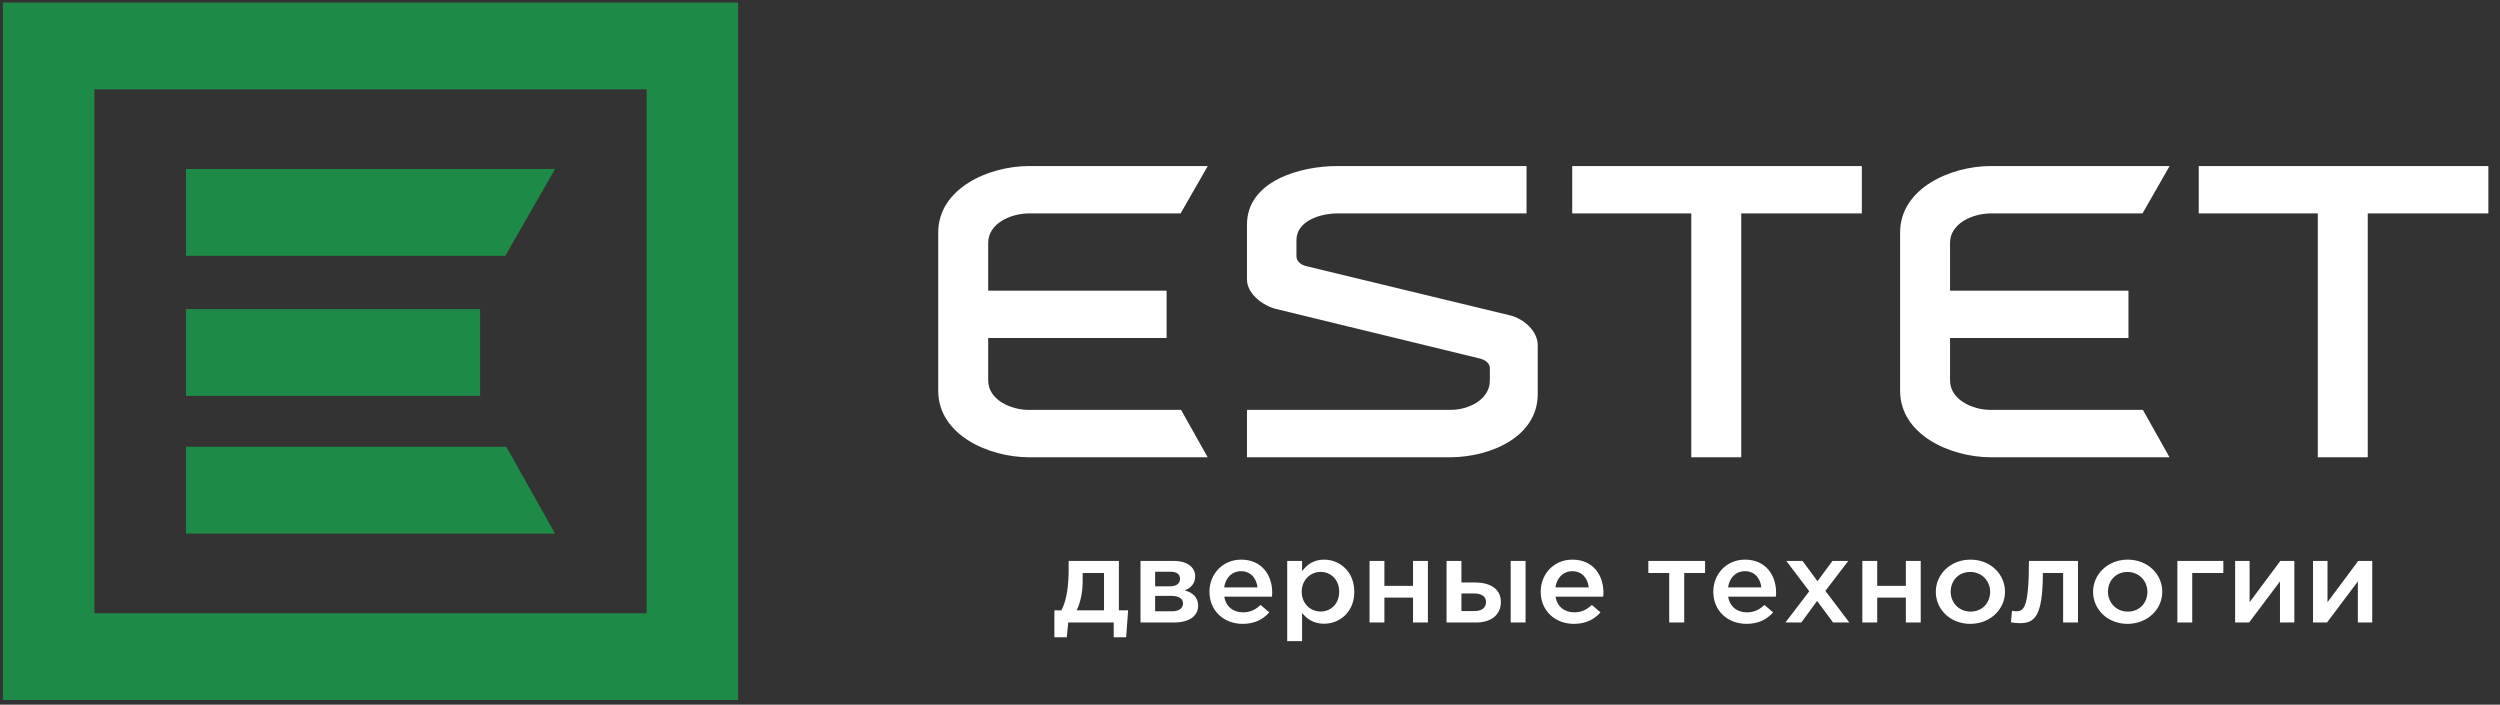 <svg width="149" height="42" viewBox="0 0 149 42" fill="none" xmlns="http://www.w3.org/2000/svg">
<rect x="0" y="0" width="149" height="42" fill="#333333" stroke="none"/>
<path d="M126.856 20.144C126.856 19.203 126.856 18.263 126.856 17.322C123.676 17.322 119.405 17.322 116.222 17.322V14.476C116.222 13.316 117.567 12.728 118.631 12.72H127.693C128.231 11.777 128.767 10.834 129.309 9.896C125.759 9.896 122.188 9.896 118.631 9.896C116.233 9.907 113.271 11.233 113.247 13.825V23.324C113.271 25.916 116.233 27.24 118.631 27.253C122.188 27.253 125.746 27.253 129.303 27.253L127.717 24.429H118.631C117.562 24.429 116.222 23.822 116.222 22.673V20.144C119.405 20.144 123.676 20.144 126.856 20.144ZM62.841 37.98H63.58L63.667 37.1H66.377V37.98H67.118L67.236 36.375H66.686V33.43H63.692V33.882C63.692 34.91 63.58 35.766 63.26 36.375H62.841V37.98ZM64.168 36.375C64.392 35.924 64.526 35.306 64.526 34.639V34.152H65.8V36.375H64.168ZM67.974 37.1H69.981C70.859 37.1 71.408 36.723 71.408 36.105C71.408 35.585 71.08 35.314 70.61 35.189C70.941 35.049 71.233 34.814 71.233 34.349C71.233 33.786 70.727 33.43 69.959 33.43H67.974V37.1ZM68.846 36.433V35.514H69.806C70.282 35.514 70.509 35.694 70.509 35.96C70.509 36.244 70.282 36.433 69.85 36.433H68.846ZM68.846 34.945V34.076H69.768C70.164 34.076 70.331 34.256 70.331 34.494C70.331 34.757 70.129 34.945 69.754 34.945H68.846ZM74.066 37.182C74.777 37.182 75.283 36.911 75.649 36.496L75.13 36.055C74.821 36.343 74.514 36.496 74.082 36.496C73.511 36.496 73.062 36.162 72.969 35.563H75.811C75.816 35.522 75.824 35.383 75.824 35.328C75.824 34.273 75.201 33.354 73.973 33.354C72.866 33.354 72.084 34.215 72.084 35.265C72.084 36.411 72.948 37.182 74.066 37.182ZM72.961 35.008C73.041 34.439 73.423 34.043 73.965 34.043C74.55 34.043 74.886 34.467 74.947 35.008H72.961ZM76.718 38.21H77.604V36.528C77.875 36.87 78.277 37.174 78.914 37.174C79.838 37.174 80.716 36.487 80.716 35.271C80.716 34.043 79.83 33.354 78.914 33.354C78.293 33.354 77.889 33.66 77.604 34.043V33.43H76.718V38.21ZM78.709 36.446C78.11 36.446 77.582 35.982 77.582 35.271C77.582 34.557 78.11 34.084 78.709 34.084C79.311 34.084 79.816 34.549 79.816 35.257C79.816 35.995 79.316 36.446 78.709 36.446ZM81.624 37.1H82.51V35.618H84.216V37.1H85.102V33.43H84.216V34.918H82.51V33.43H81.624V37.1ZM86.215 37.1H87.981C88.889 37.1 89.452 36.632 89.452 35.875C89.452 35.077 88.785 34.716 87.916 34.716H87.101V33.43H86.215V37.1ZM87.101 36.419V35.369H87.847C88.304 35.369 88.566 35.55 88.566 35.875C88.566 36.23 88.309 36.419 87.864 36.419H87.101ZM90.037 37.1H90.923V33.43H90.037V37.1ZM93.808 37.182C94.519 37.182 95.025 36.911 95.391 36.496L94.872 36.055C94.563 36.343 94.257 36.496 93.825 36.496C93.253 36.496 92.805 36.162 92.712 35.563H95.553C95.558 35.522 95.566 35.383 95.566 35.328C95.566 34.273 94.943 33.354 93.713 33.354C92.608 33.354 91.826 34.215 91.826 35.265C91.826 36.411 92.69 37.182 93.808 37.182ZM92.704 35.008C92.783 34.439 93.166 34.043 93.707 34.043C94.292 34.043 94.629 34.467 94.689 35.008H92.704ZM99.485 37.1H100.379V34.152H101.623V33.43H98.241V34.152H99.485V37.1ZM104.098 37.182C104.809 37.182 105.314 36.911 105.678 36.496L105.159 36.055C104.852 36.343 104.543 36.496 104.111 36.496C103.543 36.496 103.094 36.162 102.998 35.563H105.839C105.848 35.522 105.856 35.383 105.856 35.328C105.856 34.273 105.232 33.354 104.002 33.354C102.897 33.354 102.112 34.215 102.112 35.265C102.112 36.411 102.977 37.182 104.098 37.182ZM102.993 35.008C103.072 34.439 103.452 34.043 103.996 34.043C104.582 34.043 104.918 34.467 104.975 35.008H102.993ZM106.411 37.1H107.357L108.3 35.815L109.252 37.1H110.22L108.793 35.216L110.16 33.43H109.216L108.322 34.639L107.431 33.43H106.463L107.833 35.238L106.411 37.1ZM110.996 37.1H111.882V35.618H113.589V37.1H114.475V33.43H113.589V34.918H111.882V33.43H110.996V37.1ZM117.425 37.182C118.62 37.182 119.498 36.312 119.498 35.271C119.498 34.21 118.625 33.354 117.439 33.354C116.255 33.354 115.374 34.223 115.374 35.271C115.374 36.329 116.246 37.182 117.425 37.182ZM117.439 36.452C116.752 36.452 116.26 35.91 116.26 35.271C116.26 34.62 116.714 34.089 117.425 34.089C118.122 34.089 118.612 34.625 118.612 35.271C118.612 35.919 118.158 36.452 117.439 36.452ZM120.37 37.141C121.226 37.141 121.754 36.813 121.754 34.152H122.962V37.1H123.848V33.43H120.925C120.925 36.222 120.619 36.433 120.17 36.433C120.113 36.433 119.973 36.419 119.916 36.403L119.85 37.092C119.982 37.114 120.23 37.141 120.37 37.141ZM126.798 37.182C127.993 37.182 128.871 36.312 128.871 35.271C128.871 34.21 127.999 33.354 126.812 33.354C125.625 33.354 124.748 34.223 124.748 35.271C124.748 36.329 125.62 37.182 126.798 37.182ZM126.812 36.452C126.126 36.452 125.634 35.91 125.634 35.271C125.634 34.62 126.088 34.089 126.798 34.089C127.493 34.089 127.985 34.625 127.985 35.271C127.985 35.919 127.531 36.452 126.812 36.452ZM129.771 37.1H130.657V34.152H132.511V33.43H129.771V37.1ZM133.213 37.1H134.047L135.887 34.653V37.1H136.743V33.43H135.909C135.294 34.251 134.684 35.071 134.077 35.889V33.43H133.213V37.1ZM137.856 37.1H138.69L140.528 34.653V37.1H141.386V33.43H140.55C139.934 34.251 139.327 35.071 138.72 35.889V33.43H137.856V37.1ZM103.778 27.253C103.778 22.408 103.778 17.563 103.778 12.72C106.173 12.72 108.568 12.72 110.966 12.72C110.966 11.777 110.966 10.836 110.966 9.896C105.213 9.896 99.457 9.896 93.704 9.896C93.704 10.836 93.704 11.777 93.704 12.72H100.8V27.253C101.793 27.253 102.785 27.253 103.778 27.253ZM141.118 27.253C141.118 22.408 141.118 17.563 141.118 12.72C143.516 12.72 145.912 12.72 148.307 12.72C148.307 11.777 148.307 10.836 148.307 9.896C142.554 9.896 136.801 9.896 131.045 9.896C131.045 10.836 131.045 11.777 131.045 12.72H138.141V27.253C139.133 27.253 140.126 27.253 141.118 27.253ZM90.981 12.72C90.981 11.777 90.981 10.836 90.981 9.896H79.707C77.468 9.896 74.32 10.798 74.32 13.385V16.66C74.32 17.505 75.264 18.224 76.062 18.416L88.227 21.375C88.49 21.44 88.796 21.645 88.796 21.93V22.673C88.796 23.822 87.527 24.429 86.453 24.429C82.409 24.429 78.365 24.429 74.32 24.429C74.32 25.372 74.32 26.313 74.32 27.253H86.453C88.804 27.24 91.648 26.061 91.648 23.485V20.576C91.648 19.731 90.82 18.996 89.999 18.796L77.837 15.859C77.558 15.794 77.268 15.578 77.268 15.282V14.314C77.268 13.161 78.701 12.72 79.707 12.72C83.464 12.72 87.224 12.72 90.981 12.72ZM69.53 20.144C69.53 19.203 69.53 18.263 69.53 17.322C66.35 17.322 62.076 17.322 58.896 17.322V14.476C58.896 13.316 60.238 12.728 61.305 12.72H70.364C70.902 11.777 71.441 10.834 71.982 9.896C68.433 9.896 64.862 9.896 61.305 9.896C58.904 9.907 55.945 11.233 55.918 13.825V23.324C55.945 25.916 58.907 27.24 61.305 27.253C64.862 27.253 68.419 27.253 71.977 27.253L70.391 24.429H61.305C60.236 24.429 58.896 23.822 58.896 22.673V20.144C62.076 20.144 66.35 20.144 69.53 20.144Z" fill="#ffffff"/>
<path fill-rule="evenodd" clip-rule="evenodd" d="M43.993 41.721V0.153C29.386 0.153 14.779 0.153 0.172 0.153C0.172 14.008 0.172 27.866 0.172 41.721C14.779 41.721 29.386 41.721 43.993 41.721ZM11.085 10.073H33.081L30.119 15.244H11.085V10.073ZM28.615 18.421H11.085V23.592H28.615V18.421ZM11.085 26.63H30.177L33.081 31.801H11.085V26.63ZM38.541 5.324H5.625V36.55H38.541V5.324Z" fill="#1e8a47"/>
</svg>
